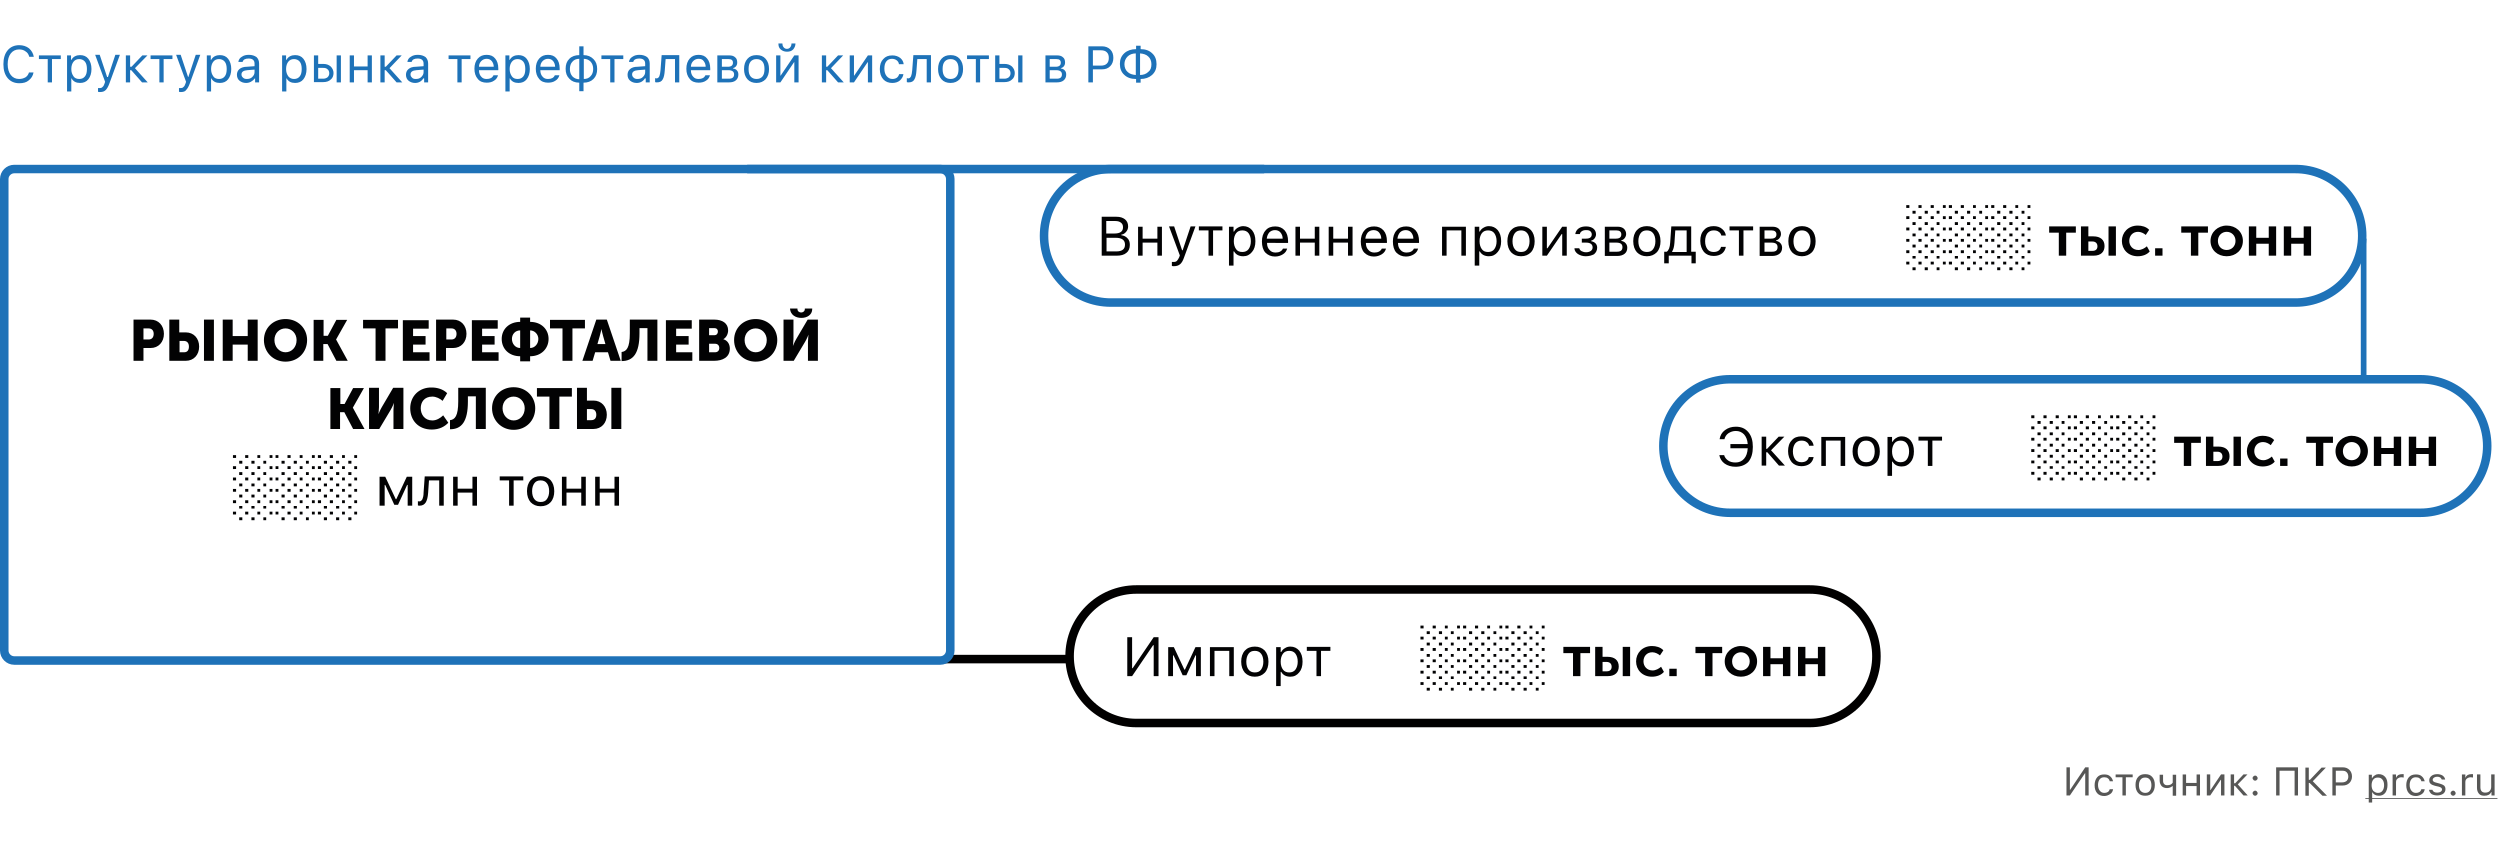 <svg xmlns="http://www.w3.org/2000/svg" id="Слой_1" x="0" y="0" version="1.1" viewBox="0 0 880 299" xml:space="preserve"><style>.st2{fill:#020203}.st4{fill:#1e72b8}.st5{fill:#575756}.st6{fill:#fff;stroke:#1e72b8;stroke-width:3;stroke-linejoin:round}</style><path fill="#fff" d="M0 0h880v299H0z"/><path fill="#fff" stroke="#010000" stroke-linejoin="round" stroke-width="3" d="M376.5 231c0-13 10.5-23.5 23.5-23.5h237c13 0 23.5 10.5 23.5 23.5S650 254.5 637 254.5H400c-13 0-23.5-10.5-23.5-23.5z"/><path d="M406.1 227.1h-.2l-7.4 10.9h-1.7v-13.7h1.7v10.9h.2l7.4-10.9h1.7V238h-1.7v-10.9zM411.2 238v-10.2h2l3.7 7.9h.2l3.7-7.9h1.9V238H421v-7.3h-.2l-3.2 7h-1.3l-3.2-7h-.2v7.3h-1.7zM432.6 229.1h-5.1v8.9h-1.6v-10.2h8.4V238h-1.6v-8.9zM441.7 236.7c1 0 1.7-.3 2.2-1 .5-.7.8-1.6.8-2.8 0-1.2-.3-2.2-.8-2.8-.5-.7-1.3-1-2.2-1-1 0-1.7.3-2.2 1-.5.7-.8 1.6-.8 2.8 0 1.2.3 2.2.8 2.8.5.7 1.3 1 2.2 1zm0 1.5c-1.5 0-2.6-.5-3.5-1.4-.8-1-1.3-2.2-1.3-3.9 0-1.6.4-2.9 1.3-3.9.8-.9 2-1.4 3.5-1.4s2.6.5 3.5 1.4c.8.9 1.3 2.2 1.3 3.9 0 1.6-.4 2.9-1.3 3.9-.9.9-2 1.4-3.5 1.4zM454.2 227.6c1.3 0 2.3.5 3.1 1.4.8 1 1.2 2.2 1.2 3.9 0 1.6-.4 2.9-1.2 3.8-.8 1-1.8 1.5-3.1 1.5-1.5 0-2.6-.6-3.2-1.7h-.2v5h-1.6v-13.7h1.6v1.7h.2c.3-.6.8-1.1 1.4-1.4.4-.3 1.1-.5 1.8-.5zm-.4 9.1c.9 0 1.7-.3 2.2-1 .5-.7.8-1.6.8-2.8 0-1.2-.3-2.1-.8-2.8-.5-.7-1.3-1-2.2-1-.9 0-1.7.3-2.2 1-.5.7-.8 1.6-.8 2.8 0 1.2.3 2.1.8 2.8.5.7 1.3 1 2.2 1zM468.3 229.1H465v8.9h-1.6v-8.9H460v-1.4h8.3v1.4zM500 224.1h1.1v1H500v-1zm4.3 0h1.1v1h-1.1v-1zm4.3 0h1v1h-1v-1zm-6.4 2.1h1.1v1h-1.1v-1zm4.3 0h1.1v1h-1.1v-1zm4.2 0h1v1h-1v-1zm-2.1 1.9h1v1h-1v-1zm-4.3 0h1.1v1h-1.1v-1zm-4.3 0h1.1v1H500v-1zm10.7 2.1h1v1h-1v-1zm-4.2 0h1.1v1h-1.1v-1zm-4.3 0h1.1v1h-1.1v-1zm-2.2 1.9h1.1v1H500v-1zm4.3 0h1.1v1h-1.1v-1zm4.3 0h1v1h-1v-1zm2.1 2h1v1h-1v-1zm-4.2 0h1.1v1h-1.1v-1zm-4.3 0h1.1v1h-1.1v-1zm-2.2 2h1.1v1H500v-1zm4.3 0h1.1v1h-1.1v-1zm4.3 0h1v1h-1v-1zm-6.4 2h1.1v.9h-1.1v-.9zm4.3 0h1.1v.9h-1.1v-.9zm4.2 0h1v.9h-1v-.9zm-2.1 2h1v1h-1v-1zm-4.3 0h1.1v1h-1.1v-1zm-4.3 0h1.1v1H500v-1zm2.2 2h1.1v1h-1.1v-1zm4.3 0h1.1v1h-1.1v-1zm4.2 0h1v1h-1v-1zm-8.5-19.9h1.1v1h-1.1v-1zm4.3 0h1.1v1h-1.1v-1zm4.2 0h1v1h-1v-1zm-10.7-2h1.1v1H500v-1zm4.3 0h1.1v1h-1.1v-1zm4.3 0h1v1h-1v-1zm4.3 3.9h1v1h-1v-1zm0 4h1v1h-1v-1zm0 4h1v1h-1v-1zm0 4h1v1h-1v-1zm0 4h1v1h-1v-1zm0-19.9h1v1h-1v-1zM515 224.1h1.1v1H515v-1zm4.2 0h1.1v1h-1.1v-1zm4.3 0h1v1h-1v-1zm-6.4 2.1h1.1v1h-1.1v-1zm4.3 0h1.1v1h-1.1v-1zm4.3 0h1v1h-1v-1zm-2.2 1.9h1v1h-1v-1zm-4.3 0h1.1v1h-1.1v-1zm-4.2 0h1.1v1H515v-1zm10.7 2.1h1v1h-1v-1zm-4.3 0h1.1v1h-1.1v-1zm-4.3 0h1.1v1h-1.1v-1zm-2.1 1.9h1.1v1H515v-1zm4.2 0h1.1v1h-1.1v-1zm4.3 0h1v1h-1v-1zm2.2 2h1v1h-1v-1zm-4.3 0h1.1v1h-1.1v-1zm-4.3 0h1.1v1h-1.1v-1zm-2.1 2h1.1v1H515v-1zm4.2 0h1.1v1h-1.1v-1zm4.3 0h1v1h-1v-1zm-6.4 2h1.1v.9h-1.1v-.9zm4.3 0h1.1v.9h-1.1v-.9zm4.3 0h1v.9h-1v-.9zm-2.2 2h1v1h-1v-1zm-4.3 0h1.1v1h-1.1v-1zm-4.2 0h1.1v1H515v-1zm2.1 2h1.1v1h-1.1v-1zm4.3 0h1.1v1h-1.1v-1zm4.3 0h1v1h-1v-1zm-8.6-19.9h1.1v1h-1.1v-1zm4.3 0h1.1v1h-1.1v-1zm4.3 0h1v1h-1v-1zm-10.7-2h1.1v1H515v-1zm4.2 0h1.1v1h-1.1v-1zm4.3 0h1v1h-1v-1zm4.3 3.9h1v1h-1v-1zm0 4h1v1h-1v-1zm0 4h1v1h-1v-1zm0 4h1v1h-1v-1zm0 4h1v1h-1v-1zm0-19.9h1v1h-1v-1zM529.9 224.1h1.1v1h-1.1v-1zm4.2 0h1.1v1h-1.1v-1zm4.3 0h1v1h-1v-1zm-6.4 2.1h1.1v1H532v-1zm4.3 0h1.1v1h-1.1v-1zm4.3 0h1v1h-1v-1zm-2.2 1.9h1v1h-1v-1zm-4.3 0h1.1v1h-1.1v-1zm-4.2 0h1.1v1h-1.1v-1zm10.7 2.1h1v1h-1v-1zm-4.3 0h1.1v1h-1.1v-1zm-4.3 0h1.1v1H532v-1zm-2.1 1.9h1.1v1h-1.1v-1zm4.2 0h1.1v1h-1.1v-1zm4.3 0h1v1h-1v-1zm2.2 2h1v1h-1v-1zm-4.3 0h1.1v1h-1.1v-1zm-4.3 0h1.1v1H532v-1zm-2.1 2h1.1v1h-1.1v-1zm4.2 0h1.1v1h-1.1v-1zm4.3 0h1v1h-1v-1zm-6.4 2h1.1v.9H532v-.9zm4.3 0h1.1v.9h-1.1v-.9zm4.3 0h1v.9h-1v-.9zm-2.2 2h1v1h-1v-1zm-4.3 0h1.1v1h-1.1v-1zm-4.2 0h1.1v1h-1.1v-1zm2.1 2h1.1v1H532v-1zm4.3 0h1.1v1h-1.1v-1zm4.3 0h1v1h-1v-1zm-8.6-19.9h1.1v1H532v-1zm4.3 0h1.1v1h-1.1v-1zm4.3 0h1v1h-1v-1zm-10.7-2h1.1v1h-1.1v-1zm4.2 0h1.1v1h-1.1v-1zm4.3 0h1v1h-1v-1zm4.3 3.9h1v1h-1v-1zm0 4h1v1h-1v-1zm0 4h1v1h-1v-1zm0 4h1v1h-1v-1zm0 4h1v1h-1v-1zm0-19.9h1v1h-1v-1zM553.8 238h2.5v-8.1h3.4v-2.2h-9.4v2.2h3.4v8.1zM571.2 238h2.6v-10.3h-2.6V238zm-9.7 0h4.4c2.7 0 3.9-1.4 3.9-3.4 0-2.2-1.5-3.4-3.9-3.4h-1.8v-3.5h-2.6V238zm2.6-1.8V233h1.4c1.2 0 1.8.7 1.8 1.7 0 .9-.5 1.6-1.7 1.6h-1.5zM575.9 232.8c0 3 2.2 5.4 5.6 5.4 1.7 0 3.3-.6 4.2-1.7l-1-1.8c-.8.7-1.9 1.3-3 1.3-2 0-3.2-1.5-3.2-3.2 0-1.8 1.2-3.2 3.1-3.2 1 0 2 .5 2.7 1.1l1.2-1.8c-1-1.1-2.6-1.5-4-1.5-3.4 0-5.6 2.5-5.6 5.4zM587.6 238h2.6v-2.6h-2.6v2.6zM600.3 238h2.5v-8.1h3.4v-2.2h-9.4v2.2h3.4v8.1zM607.1 232.8c0 3.2 2.5 5.4 5.7 5.4s5.7-2.2 5.7-5.4-2.5-5.4-5.7-5.4c-3.1 0-5.7 2.3-5.7 5.4zm2.6 0c0-1.9 1.4-3.2 3.1-3.2s3.1 1.3 3.1 3.2c0 1.9-1.4 3.2-3.1 3.2s-3.1-1.2-3.1-3.2zM620.6 238h2.6v-4.2h4.4v4.2h2.6v-10.3h-2.6v4h-4.4v-4h-2.6V238zM632.9 238h2.6v-4.2h4.4v4.2h2.6v-10.3h-2.6v4h-4.4v-4h-2.6V238z" class="st2"/><path fill="none" stroke="#010000" stroke-width="3" d="M332 232h43.5"/><path d="M6.8 29.3c-1.7 0-3.1-.6-4.1-1.8-1-1.2-1.5-2.8-1.5-4.9s.5-3.7 1.5-4.9c1-1.2 2.4-1.8 4.1-1.8 1.3 0 2.5.4 3.4 1.1.9.8 1.5 1.8 1.7 3h-1.6c-.2-.8-.6-1.5-1.3-1.9-.6-.5-1.4-.7-2.3-.7-1.2 0-2.2.5-2.9 1.4-.7.9-1.1 2.2-1.1 3.8 0 1.6.4 2.9 1.1 3.8.7.9 1.7 1.4 2.9 1.4.9 0 1.6-.2 2.3-.6.6-.4 1-1 1.2-1.7h1.6c-.2 1.2-.8 2.1-1.7 2.8-.8.7-1.9 1-3.3 1zM21.4 20.8h-3.1V29h-1.5v-8.2h-3.1v-1.3h7.7v1.3zM28.2 19.4c1.2 0 2.2.4 2.9 1.3.7.9 1.1 2.1 1.1 3.6s-.4 2.7-1.1 3.6c-.7.9-1.7 1.3-2.9 1.3-1.4 0-2.4-.5-3-1.6h-.1v4.6h-1.5V19.5H25v1.6h.1c.3-.5.7-1 1.3-1.3.6-.3 1.2-.4 1.8-.4zm-.3 8.4c.9 0 1.5-.3 2-.9.5-.6.7-1.5.7-2.6s-.2-2-.7-2.6c-.5-.6-1.2-.9-2-.9-.9 0-1.5.3-2 .9-.5.6-.8 1.5-.8 2.6s.3 1.9.8 2.6c.4.6 1.1.9 2 .9zM35.2 32.4c-.2 0-.5 0-.7-.1V31h.6c.4 0 .8-.1 1-.4.3-.2.5-.6.7-1.2l.2-.6-3.5-9.5h1.6l2.6 7.8h.3l2.6-7.8h1.6l-3.7 10.1c-.4 1.1-.8 1.8-1.3 2.3-.5.5-1.1.7-2 .7zM46.3 23.5l3.8-4h1.8L47.5 24l4.5 5h-2l-3.8-4.3h-.4V29h-1.5v-9.5h1.5v4h.5zM60.7 20.8h-3.1V29h-1.5v-8.2H53v-1.3h7.7v1.3zM63.7 32.4c-.2 0-.5 0-.7-.1V31h.6c.4 0 .8-.1 1-.4.3-.2.5-.6.7-1.2l.2-.6-3.5-9.5h1.6l2.6 7.8h.1l2.6-7.8h1.6l-3.7 10.1c-.4 1.1-.8 1.8-1.3 2.3-.3.5-1 .7-1.8.7zM77.4 19.4c1.2 0 2.2.4 2.9 1.3.7.9 1.1 2.1 1.1 3.6s-.4 2.7-1.1 3.6c-.7.9-1.7 1.3-2.9 1.3-1.4 0-2.4-.5-3-1.6h-.1v4.6h-1.5V19.5h1.4v1.6h.1c.3-.5.7-1 1.3-1.3.6-.3 1.2-.4 1.8-.4zm-.3 8.4c.9 0 1.5-.3 2-.9.5-.6.7-1.5.7-2.6s-.2-2-.7-2.6c-.5-.6-1.2-.9-2-.9-.9 0-1.5.3-2 .9-.5.6-.8 1.5-.8 2.6s.3 1.9.8 2.6c.4.6 1.1.9 2 .9zM86.9 27.8c.8 0 1.4-.2 1.9-.7.5-.5.8-1 .8-1.7v-.9l-2.5.2c-1.4.1-2.1.6-2.1 1.5 0 .5.2.8.5 1.1.4.4.8.5 1.4.5zm-.3 1.4c-.9 0-1.7-.3-2.3-.8-.6-.5-.9-1.2-.9-2.1 0-.8.3-1.5.9-2 .6-.5 1.5-.8 2.6-.8l2.7-.2v-.9c0-1.2-.7-1.8-2.1-1.8-1.2 0-1.9.4-2.1 1.2h-1.5c.1-.8.5-1.4 1.2-1.8.7-.5 1.5-.7 2.5-.7 1.1 0 2 .3 2.7.8.6.6.9 1.3.9 2.3V29h-1.4v-1.4h-.1c-.8 1-1.8 1.6-3.1 1.6zM103.9 19.4c1.2 0 2.2.4 2.9 1.3.7.9 1.1 2.1 1.1 3.6s-.4 2.7-1.1 3.6c-.7.9-1.7 1.3-2.9 1.3-1.4 0-2.4-.5-3-1.6h-.1v4.6h-1.5V19.5h1.4v1.6h.1c.3-.5.7-1 1.3-1.3.6-.3 1.2-.4 1.8-.4zm-.4 8.4c.9 0 1.5-.3 2-.9.5-.6.7-1.5.7-2.6s-.2-2-.7-2.6c-.5-.6-1.2-.9-2-.9-.9 0-1.5.3-2 .9-.5.6-.8 1.5-.8 2.6s.3 1.9.8 2.6c.5.6 1.2.9 2 .9zM118.5 19.5h1.5V29h-1.5v-9.5zm-6.5 4.3v3.9h1.8c.6 0 1.1-.2 1.5-.5.4-.4.6-.8.6-1.4 0-.6-.2-1.1-.6-1.4-.4-.4-.9-.5-1.5-.5H112zm-1.5-4.3h1.5v3h1.8c1.1 0 1.9.3 2.6.9.6.6 1 1.4 1 2.3s-.3 1.8-1 2.3c-.6.6-1.5.9-2.6.9h-3.3v-9.4zM123.1 19.5h1.5v3.9h4.8v-3.9h1.5V29h-1.5v-4.3h-4.8V29h-1.5v-9.5zM135.8 23.5l3.8-4h1.8l-4.3 4.5 4.5 5h-2l-3.8-4.3h-.4V29h-1.5v-9.5h1.5v4h.4zM146.4 27.8c.8 0 1.4-.2 1.9-.7.5-.5.8-1 .8-1.7v-.9l-2.5.2c-1.4.1-2.1.6-2.1 1.5 0 .5.2.8.5 1.1.3.4.8.5 1.4.5zm-.3 1.4c-.9 0-1.7-.3-2.3-.8-.6-.5-.9-1.2-.9-2.1 0-.8.3-1.5.9-2 .6-.5 1.4-.8 2.6-.8l2.7-.2v-.9c0-1.2-.7-1.8-2.1-1.8-1.2 0-1.9.4-2.1 1.2h-1.5c.1-.8.5-1.4 1.2-1.8.7-.5 1.5-.7 2.5-.7 1.1 0 2 .3 2.7.8.6.6.9 1.3.9 2.3V29h-1.4v-1.4h-.3c-.6 1-1.6 1.6-2.9 1.6zM165.6 20.8h-3.1V29H161v-8.2h-3.1v-1.3h7.7v1.3zM171.3 20.7c-.8 0-1.4.3-1.9.8s-.8 1.2-.8 2h5.2c0-.8-.3-1.5-.7-2-.5-.6-1.1-.8-1.8-.8zm4 5.8c-.2.8-.7 1.5-1.4 1.9-.7.5-1.6.7-2.6.7-1.3 0-2.4-.4-3.1-1.3-.8-.9-1.2-2.1-1.2-3.6s.4-2.7 1.2-3.6c.8-.9 1.8-1.3 3.1-1.3s2.3.4 3 1.3c.7.8 1.1 2 1.1 3.5v.6h-6.8v.1c0 .9.3 1.7.8 2.2.5.6 1.1.8 1.9.8 1.2 0 2-.4 2.4-1.3h1.6zM182.5 19.4c1.2 0 2.2.4 2.9 1.3.7.9 1.1 2.1 1.1 3.6s-.4 2.7-1.1 3.6c-.7.9-1.7 1.3-2.9 1.3-1.4 0-2.4-.5-3-1.6h-.1v4.6h-1.5V19.5h1.4v1.6h.1c.3-.5.7-1 1.3-1.3.6-.3 1.2-.4 1.8-.4zm-.3 8.4c.9 0 1.5-.3 2-.9.5-.6.7-1.5.7-2.6s-.2-2-.7-2.6c-.5-.6-1.2-.9-2-.9-.9 0-1.5.3-2 .9-.5.6-.8 1.5-.8 2.6s.3 1.9.8 2.6c.4.6 1.1.9 2 .9zM192.9 20.7c-.8 0-1.4.3-1.9.8s-.8 1.2-.8 2h5.2c0-.8-.3-1.5-.7-2-.5-.6-1.1-.8-1.8-.8zm4 5.8c-.2.8-.7 1.5-1.4 1.9-.7.5-1.6.7-2.6.7-1.3 0-2.4-.4-3.1-1.3-.8-.9-1.2-2.1-1.2-3.6s.4-2.7 1.2-3.6c.8-.9 1.8-1.3 3.1-1.3s2.3.4 3 1.3c.7.8 1.1 2 1.1 3.5v.6h-6.8v.1c0 .9.3 1.7.8 2.2.5.6 1.1.8 1.9.8 1.2 0 2-.4 2.4-1.3h1.6zM203.9 20.7c-1 0-1.8.3-2.4 1-.6.6-.9 1.5-.9 2.6s.3 1.9.9 2.6c.6.6 1.4 1 2.4 1v-7.2zm4.9 3.6c0-1.1-.3-1.9-.9-2.6-.6-.6-1.4-1-2.4-1v7.1c1 0 1.8-.3 2.4-1 .6-.6.9-1.5.9-2.5zm-4.9 4.8c-1.5 0-2.7-.5-3.5-1.4-.9-.9-1.3-2-1.3-3.5s.4-2.6 1.3-3.5c.9-.9 2.1-1.3 3.5-1.3v-3.1h1.5v3.1c1.5 0 2.6.5 3.5 1.4.9.9 1.3 2 1.3 3.5s-.4 2.6-1.3 3.5c-.9.9-2.1 1.3-3.5 1.3v3h-1.5v-3zM219.4 20.8h-3.1V29h-1.5v-8.2h-3.1v-1.3h7.7v1.3zM224.4 27.8c.8 0 1.4-.2 1.9-.7.5-.5.8-1 .8-1.7v-.9l-2.5.2c-1.4.1-2.1.6-2.1 1.5 0 .5.2.8.5 1.1.4.4.8.5 1.4.5zm-.3 1.4c-.9 0-1.7-.3-2.3-.8-.6-.5-.9-1.2-.9-2.1 0-.8.3-1.5.9-2 .6-.5 1.4-.8 2.6-.8l2.7-.2v-.9c0-1.2-.7-1.8-2.1-1.8-1.2 0-1.9.4-2.1 1.2h-1.5c.1-.8.5-1.4 1.2-1.8.7-.5 1.5-.7 2.5-.7 1.1 0 2 .3 2.7.8.6.6.9 1.3.9 2.3V29h-1.4v-1.4h-.3c-.6 1-1.6 1.6-2.9 1.6zM234 24.8c-.1 1.4-.3 2.4-.7 3.1-.4.8-1.1 1.1-2.1 1.1-.2 0-.4 0-.6-.1v-1.4c.1 0 .3.1.5.1.4 0 .8-.3 1-.8.2-.5.3-1.1.4-2.1l.4-5.3h6.2V29h-1.5v-8.2h-3.3l-.3 4zM245.9 20.7c-.8 0-1.4.3-1.9.8s-.8 1.2-.8 2h5.2c0-.8-.3-1.5-.7-2-.4-.6-1-.8-1.8-.8zm4 5.8c-.2.8-.7 1.5-1.4 1.9-.7.5-1.6.7-2.6.7-1.3 0-2.4-.4-3.1-1.3-.8-.9-1.2-2.1-1.2-3.6s.4-2.7 1.2-3.6c.8-.9 1.8-1.3 3.1-1.3s2.3.4 3 1.3c.7.8 1.1 2 1.1 3.5v.6h-6.8v.1c0 .9.3 1.7.8 2.2.5.6 1.1.8 1.9.8 1.2 0 2-.4 2.4-1.3h1.6zM254.1 20.8v2.7h2.1c1.2 0 1.8-.5 1.8-1.4 0-.9-.5-1.3-1.5-1.3h-2.4zm0 3.9v3h2.5c1.2 0 1.8-.5 1.8-1.5s-.7-1.5-2.1-1.5h-2.2zm-1.5-5.2h4.1c.9 0 1.6.2 2.1.7.5.4.7 1 .7 1.8 0 .5-.1.9-.4 1.3-.3.4-.7.6-1.1.7v.1c.6.1 1.1.3 1.4.7.4.4.5.9.5 1.5 0 .8-.3 1.5-.9 2-.6.5-1.4.7-2.4.7h-4.1v-9.5zM266.3 27.8c.9 0 1.6-.3 2.1-.9.5-.6.7-1.5.7-2.6s-.2-2-.7-2.6c-.5-.6-1.2-.9-2.1-.9-.9 0-1.6.3-2.1.9-.5.6-.7 1.5-.7 2.6s.2 2 .7 2.6c.5.6 1.2.9 2.1.9zm0 1.4c-1.3 0-2.4-.4-3.2-1.3-.8-.9-1.2-2.1-1.2-3.6s.4-2.7 1.2-3.6c.8-.9 1.8-1.3 3.2-1.3 1.4 0 2.4.4 3.2 1.3.8.9 1.2 2.1 1.2 3.6s-.4 2.7-1.2 3.6c-.8.8-1.8 1.3-3.2 1.3zM273.2 29v-9.5h1.5v7.1h.1l4.8-7.1h1.5V29h-1.5v-7.1h-.1l-4.8 7.1h-1.5zm2.2-13.7c0 .5.1.9.4 1.3.3.4.7.6 1.2.6s.9-.2 1.2-.6c.3-.4.4-.8.4-1.3h1.4c0 .8-.3 1.5-.8 2.1-.6.6-1.3.8-2.2.8-.9 0-1.6-.3-2.2-.8-.6-.5-.8-1.2-.8-2.1h1.4zM291.2 23.5l3.8-4h1.8l-4.3 4.5 4.5 5h-2l-3.8-4.3h-.4V29h-1.5v-9.5h1.5v4h.4zM299.1 29v-9.5h1.5v7.1h.1l4.8-7.1h1.5V29h-1.5v-7.1h-.1l-4.8 7.1h-1.5zM316.4 22.4c-.1-.5-.4-.9-.8-1.2-.4-.3-1-.5-1.6-.5-.9 0-1.5.3-2 .9-.5.6-.7 1.5-.7 2.6s.3 2 .8 2.6c.5.6 1.2 1 2 1 1.3 0 2.1-.6 2.4-1.7h1.5c-.1.9-.6 1.6-1.2 2.2-.7.6-1.6.9-2.7.9-1.3 0-2.4-.4-3.2-1.3-.8-.9-1.2-2.1-1.2-3.6s.4-2.7 1.2-3.5c.8-.9 1.8-1.3 3.2-1.3 1.1 0 2 .3 2.8.9.7.6 1.1 1.3 1.2 2.2h-1.7zM322.6 24.8c-.1 1.4-.3 2.4-.7 3.1-.4.8-1.1 1.1-2.1 1.1-.2 0-.4 0-.6-.1v-1.4c.1 0 .3.1.5.1.4 0 .8-.3 1-.8.2-.5.3-1.1.4-2.1l.4-5.3h6.2V29h-1.5v-8.2h-3.3l-.3 4zM334.6 27.8c.9 0 1.6-.3 2.1-.9.5-.6.7-1.5.7-2.6s-.2-2-.7-2.6c-.5-.6-1.2-.9-2.1-.9-.9 0-1.6.3-2.1.9-.5.6-.7 1.5-.7 2.6s.2 2 .7 2.6c.5.6 1.2.9 2.1.9zm0 1.4c-1.3 0-2.4-.4-3.2-1.3-.8-.9-1.2-2.1-1.2-3.6s.4-2.7 1.2-3.6c.8-.9 1.8-1.3 3.2-1.3 1.4 0 2.4.4 3.2 1.3.8.9 1.2 2.1 1.2 3.6s-.4 2.7-1.2 3.6c-.8.8-1.8 1.3-3.2 1.3zM348 20.8h-3V29h-1.5v-8.2h-3.1v-1.3h7.7v1.3zM358.4 19.5h1.5V29h-1.5v-9.5zm-6.6 4.3v3.9h1.8c.6 0 1.1-.2 1.5-.5.4-.4.6-.8.6-1.4 0-.6-.2-1.1-.6-1.4-.4-.4-.9-.5-1.5-.5h-1.8zm-1.5-4.3h1.5v3h1.8c1.1 0 1.9.3 2.6.9.6.6 1 1.4 1 2.3s-.3 1.8-1 2.3c-.6.6-1.5.9-2.6.9h-3.3v-9.4zM369.5 20.8v2.7h2.1c1.2 0 1.8-.5 1.8-1.4 0-.9-.5-1.3-1.5-1.3h-2.4zm0 3.9v3h2.5c1.2 0 1.8-.5 1.8-1.5s-.7-1.5-2.1-1.5h-2.2zm-1.5-5.2h4.1c.9 0 1.6.2 2.1.7.5.4.7 1 .7 1.8 0 .5-.1.9-.4 1.3-.3.4-.7.6-1.1.7v.1c.6.1 1.1.3 1.4.7.4.4.5.9.5 1.5 0 .8-.3 1.5-.9 2-.6.5-1.4.7-2.4.7h-4v-9.5zM387.9 16.3c1.2 0 2.2.4 2.9 1.1.8.8 1.1 1.8 1.1 3s-.4 2.2-1.1 2.9c-.8.8-1.7 1.1-2.9 1.1h-3.2V29h-1.6V16.3h4.8zm-3.2 6.8h2.8c.9 0 1.6-.2 2.1-.7.5-.5.7-1.1.7-2 0-.9-.2-1.5-.7-2-.5-.5-1.2-.7-2.1-.7h-2.8v5.4zM399.8 18.8c-1.2 0-2.2.4-2.9 1.1-.7.7-1.1 1.6-1.1 2.7s.4 2.1 1.1 2.7c.7.7 1.7 1 2.9 1.1v-7.6zm5.5 3.8c0-1.1-.4-2.1-1.1-2.7-.7-.7-1.7-1-2.9-1.1v7.6c1.2 0 2.2-.4 2.9-1.1.8-.6 1.1-1.5 1.1-2.7zm-5.5 5.2c-1.7 0-3.1-.5-4.1-1.5-1-.9-1.5-2.2-1.5-3.8 0-1.6.5-2.8 1.6-3.8 1-.9 2.4-1.4 4.1-1.4v-1.2h1.6v1.2c1.7 0 3.1.5 4.1 1.5 1 .9 1.5 2.2 1.5 3.8 0 1.6-.5 2.8-1.6 3.8-1 .9-2.4 1.4-4 1.4v1.3h-1.6v-1.3z" class="st4"/><path d="M734 272.2h-.1l-5.3 7.8h-1.2v-9.9h1.2v7.9h.1l5.3-7.9h1.2v9.9H734v-7.8zM742.6 274.9c-.1-.4-.3-.7-.6-.9-.3-.3-.8-.4-1.3-.4-.7 0-1.2.2-1.6.7-.4.5-.6 1.2-.6 2s.2 1.5.6 2c.4.5.9.8 1.6.8 1 0 1.7-.4 1.9-1.3h1.2c-.1.7-.4 1.3-1 1.7-.6.4-1.3.7-2.1.7-1 0-1.9-.3-2.5-1-.6-.7-.9-1.6-.9-2.8 0-1.1.3-2.1.9-2.8.6-.7 1.4-1 2.5-1 .9 0 1.6.2 2.1.7.5.4.8 1 1 1.7h-1.2zM750.7 273.6h-2.4v6.4h-1.2v-6.4h-2.4v-1h6v1zM755.1 279.1c.7 0 1.2-.2 1.6-.7.4-.5.6-1.2.6-2s-.2-1.6-.6-2c-.4-.5-.9-.7-1.6-.7-.7 0-1.2.2-1.6.7-.4.5-.6 1.2-.6 2s.2 1.6.6 2c.4.4.9.7 1.6.7zm0 1c-1 0-1.9-.3-2.5-1-.6-.7-.9-1.6-.9-2.8 0-1.2.3-2.1.9-2.8.6-.7 1.4-1 2.5-1s1.9.3 2.5 1c.6.7.9 1.6.9 2.8 0 1.2-.3 2.1-.9 2.8-.6.7-1.4 1-2.5 1zM764.8 280v-3.3h-.1c-.6.5-1.2.7-1.9.7-.8 0-1.4-.2-1.9-.7-.4-.5-.7-1.1-.7-1.9v-2.1h1.2v2.1c0 .5.1.9.4 1.2.3.3.6.4 1.1.4.9 0 1.5-.3 1.9-.9v-2.8h1.2v7.4h-1.2zM768.3 272.6h1.2v3h3.7v-3h1.2v7.4h-1.2v-3.3h-3.7v3.3h-1.2v-7.4zM776.8 280v-7.4h1.2v5.5h.1l3.7-5.5h1.2v7.4h-1.2v-5.5h-.1L778 280h-1.2zM786.8 275.7l2.9-3.1h1.4l-3.4 3.5 3.5 3.9h-1.5l-3-3.4h-.3v3.4h-1.2v-7.4h1.2v3.1h.4zM793.8 280.1c-.2 0-.5-.1-.6-.3-.2-.2-.3-.4-.3-.6 0-.2.1-.5.3-.6.2-.2.4-.3.6-.3.2 0 .5.1.6.3.2.2.3.4.3.6 0 .2-.1.5-.3.6-.1.2-.3.3-.6.3zm0-5.3c-.2 0-.5-.1-.6-.3-.2-.2-.3-.4-.3-.6 0-.2.1-.5.3-.6.2-.2.4-.3.6-.3.2 0 .5.1.6.3.2.2.3.4.3.6 0 .2-.1.5-.3.6-.1.2-.3.3-.6.3zM807.7 280v-8.7h-5.3v8.7h-1.2v-9.9h7.7v9.9h-1.2zM813.1 274.5l4.1-4.3h1.5l-4.6 4.8 5 5.1h-1.6l-4.5-4.5h-.3v4.5h-1.2v-9.9h1.2v4.3h.4zM824.7 270.1c.9 0 1.7.3 2.3.9.6.6.9 1.4.9 2.3 0 .9-.3 1.7-.9 2.3-.6.6-1.4.9-2.3.9h-2.5v3.5H821v-9.9h3.7zm-2.5 5.3h2.2c.7 0 1.2-.2 1.6-.5.4-.4.6-.9.6-1.5 0-.7-.2-1.2-.6-1.6-.4-.4-.9-.5-1.6-.5h-2.2v4.1zM837.3 272.5c.9 0 1.7.3 2.3 1 .6.7.8 1.6.8 2.8 0 1.2-.3 2.1-.8 2.8-.6.7-1.3 1-2.2 1-1.1 0-1.9-.4-2.3-1.2h-.1v3.6h-1.2v-9.8h1.1v1.2h.1c.2-.4.6-.8 1-1 .4-.3.8-.4 1.3-.4zm-.3 6.6c.7 0 1.2-.2 1.6-.7.4-.5.6-1.2.6-2 0-.9-.2-1.5-.6-2-.4-.5-.9-.7-1.6-.7-.7 0-1.2.2-1.6.7-.4.5-.6 1.2-.6 2s.2 1.5.6 2c.5.4 1 .7 1.6.7zM842.3 272.6h1.1v1.1h.1c.1-.4.4-.7.7-.9.4-.2.8-.3 1.3-.3h.6v1.2c-.2 0-.4-.1-.8-.1-.6 0-1 .2-1.4.5-.4.3-.5.8-.5 1.3v4.6h-1.2v-7.4zM852.3 274.9c-.1-.4-.3-.7-.6-.9-.3-.3-.8-.4-1.3-.4-.7 0-1.2.2-1.6.7-.4.5-.6 1.2-.6 2s.2 1.5.6 2c.4.5.9.8 1.6.8 1 0 1.7-.4 1.9-1.3h1.2c-.1.7-.4 1.3-1 1.7-.6.4-1.3.7-2.1.7-1 0-1.9-.3-2.5-1-.6-.7-.9-1.6-.9-2.8 0-1.1.3-2.1.9-2.8.6-.7 1.4-1 2.5-1 .9 0 1.6.2 2.1.7.5.4.8 1 1 1.7h-1.2zM855.1 274.6c0-.6.3-1.1.8-1.5s1.2-.6 2-.6 1.4.2 1.9.5c.5.4.8.8.9 1.4h-1.2c-.1-.3-.3-.5-.5-.7-.3-.2-.6-.3-1.1-.3-.4 0-.8.1-1.1.3-.3.2-.5.5-.5.8 0 .5.4.8 1.3 1l1.1.3c.7.2 1.2.4 1.6.7.3.3.5.7.5 1.3 0 .7-.3 1.2-.8 1.6-.6.4-1.3.6-2.1.6s-1.5-.2-2-.5c-.5-.4-.8-.9-.9-1.5h1.2c.2.7.8 1 1.7 1 .5 0 .9-.1 1.2-.3.3-.2.5-.5.5-.8 0-.5-.4-.8-1.2-1l-1.3-.3c-.7-.2-1.2-.4-1.5-.7-.4-.3-.5-.7-.5-1.3zM863.5 280.1c-.2 0-.5-.1-.6-.3-.2-.2-.3-.4-.3-.6 0-.2.1-.5.3-.6.2-.2.4-.3.6-.3.2 0 .5.1.6.3.2.2.3.4.3.6 0 .2-.1.5-.3.6-.1.2-.3.3-.6.3zM866.7 272.6h1.1v1.1h.1c.1-.4.4-.7.7-.9.4-.2.8-.3 1.3-.3h.6v1.2c-.2 0-.4-.1-.8-.1-.6 0-1 .2-1.4.5-.4.3-.5.8-.5 1.3v4.6h-1.2v-7.4zM878.1 280H877v-1.2h-.1c-.4.9-1.2 1.3-2.4 1.3-.8 0-1.5-.2-1.9-.7-.4-.5-.7-1.1-.7-2v-4.8h1.2v4.5c0 1.3.6 1.9 1.7 1.9.7 0 1.2-.2 1.5-.5.4-.4.6-.9.6-1.5v-4.4h1.2v7.4z" class="st5"/><path d="M832.6 280.9h46.5v.3h-46.5v-.3z" class="st5"/><path d="M1.5 63c0-1.9 1.6-3.5 3.5-3.5h326c1.9 0 3.5 1.6 3.5 3.5v166c0 1.9-1.6 3.5-3.5 3.5H5c-1.9 0-3.5-1.6-3.5-3.5V63zM367.5 83c0-13 10.5-23.5 23.5-23.5h417c13 0 23.5 10.5 23.5 23.5S821 106.5 808 106.5H391c-13 0-23.5-10.5-23.5-23.5zM585.5 157c0-13 10.5-23.5 23.5-23.5h243c13 0 23.5 10.5 23.5 23.5S865 180.5 852 180.5H609c-13 0-23.5-10.5-23.5-23.5z" class="st6"/><path d="M387.8 90V76.3h5.2c1.3 0 2.2.3 3 .9.7.6 1.1 1.4 1.1 2.5 0 .7-.2 1.3-.7 1.9-.5.6-1 .9-1.7 1v.2c.9.1 1.7.5 2.2 1.1.6.6.8 1.4.8 2.3 0 1.2-.4 2.2-1.2 2.8-.8.7-2 1-3.4 1h-5.3zm1.7-7.8h2.7c2.1 0 3.1-.7 3.1-2.2 0-.7-.2-1.2-.7-1.6-.5-.4-1.1-.6-2-.6h-3.2v4.4zm3.4 6.3c2.1 0 3.1-.8 3.1-2.4 0-1.6-1.1-2.4-3.3-2.4h-3.2v4.8h3.4zM400.6 79.8h1.6V84h5.2v-4.2h1.6V90h-1.6v-4.6h-5.2V90h-1.6V79.8zM413.2 93.7c-.3 0-.5 0-.7-.1v-1.4h.7c.5 0 .8-.1 1.1-.4.3-.3.5-.7.8-1.3l.2-.6-3.8-10.2h1.8l2.8 8.4h.2l2.8-8.4h1.7l-4 10.9c-.4 1.2-.9 2-1.4 2.4-.6.5-1.3.7-2.2.7zM430.3 81.1H427V90h-1.6v-8.9H422v-1.4h8.3v1.4zM437.6 79.6c1.3 0 2.3.5 3.1 1.4.8 1 1.2 2.2 1.2 3.9 0 1.6-.4 2.9-1.2 3.8-.8 1-1.8 1.5-3.1 1.5-1.5 0-2.6-.6-3.2-1.7h-.2v5h-1.6V79.8h1.6v1.7h.2c.3-.6.8-1.1 1.4-1.4.5-.3 1.2-.5 1.8-.5zm-.3 9.1c.9 0 1.7-.3 2.2-1 .5-.7.8-1.6.8-2.8 0-1.2-.3-2.1-.8-2.8-.5-.7-1.3-1-2.2-1-.9 0-1.7.3-2.2 1-.5.7-.8 1.6-.8 2.8 0 1.2.3 2.1.8 2.8.5.7 1.2 1 2.2 1zM448.8 81c-.8 0-1.5.3-2 .8-.5.6-.8 1.3-.9 2.2h5.6c0-.9-.3-1.6-.8-2.2-.4-.5-1.1-.8-1.9-.8zm4.3 6.4c-.2.9-.7 1.6-1.5 2.1s-1.7.8-2.8.8c-1.4 0-2.5-.5-3.4-1.4-.8-.9-1.2-2.2-1.2-3.9 0-1.6.4-2.9 1.3-3.9.8-1 2-1.4 3.4-1.4s2.5.5 3.3 1.4c.8.9 1.2 2.2 1.2 3.8v.6H446v.1c0 1 .3 1.8.9 2.4.5.6 1.2.9 2.1.9 1.3 0 2.2-.5 2.6-1.4h1.5zM456 79.8h1.6V84h5.2v-4.2h1.6V90h-1.6v-4.6h-5.2V90H456V79.8zM467.7 79.8h1.6V84h5.2v-4.2h1.6V90h-1.6v-4.6h-5.2V90h-1.6V79.8zM483.5 81c-.8 0-1.5.3-2 .8-.5.6-.8 1.3-.9 2.2h5.6c0-.9-.3-1.6-.8-2.2-.4-.5-1.1-.8-1.9-.8zm4.4 6.4c-.2.9-.7 1.6-1.5 2.1s-1.7.8-2.8.8c-1.4 0-2.5-.5-3.4-1.4-.8-.9-1.2-2.2-1.2-3.9 0-1.6.4-2.9 1.3-3.9.8-1 2-1.4 3.4-1.4s2.5.5 3.3 1.4c.8.9 1.2 2.2 1.2 3.8v.6h-7.4v.1c0 1 .3 1.8.9 2.4.5.6 1.2.9 2.1.9 1.3 0 2.2-.5 2.6-1.4h1.5zM494.8 81c-.8 0-1.5.3-2 .8-.5.6-.8 1.3-.9 2.2h5.6c0-.9-.3-1.6-.8-2.2-.4-.5-1.1-.8-1.9-.8zm4.4 6.4c-.2.9-.7 1.6-1.5 2.1s-1.7.8-2.8.8c-1.4 0-2.5-.5-3.4-1.4-.8-.9-1.2-2.2-1.2-3.9 0-1.6.4-2.9 1.3-3.9.8-1 2-1.4 3.4-1.4s2.5.5 3.3 1.4c.8.9 1.2 2.2 1.2 3.8v.6h-7.4v.1c0 1 .3 1.8.9 2.4.5.6 1.2.9 2.1.9 1.3 0 2.2-.5 2.6-1.4h1.5zM514.3 81.1h-5.1V90h-1.6V79.8h8.4V90h-1.6v-8.9zM524.1 79.6c1.3 0 2.3.5 3.1 1.4.8 1 1.2 2.2 1.2 3.9 0 1.6-.4 2.9-1.2 3.8-.8 1-1.8 1.5-3.1 1.5-1.5 0-2.6-.6-3.2-1.7h-.2v5h-1.6V79.8h1.6v1.7h.2c.3-.6.8-1.1 1.4-1.4.5-.3 1.1-.5 1.8-.5zm-.3 9.1c.9 0 1.7-.3 2.2-1 .5-.7.8-1.6.8-2.8 0-1.2-.3-2.1-.8-2.8-.5-.7-1.3-1-2.2-1-.9 0-1.7.3-2.2 1-.5.7-.8 1.6-.8 2.8 0 1.2.3 2.1.8 2.8.5.7 1.2 1 2.2 1zM535.4 88.7c1 0 1.7-.3 2.2-1 .5-.7.8-1.6.8-2.8s-.3-2.2-.8-2.8c-.5-.7-1.3-1-2.2-1s-1.7.3-2.2 1c-.5.7-.8 1.6-.8 2.8s.3 2.2.8 2.8c.5.7 1.2 1 2.2 1zm0 1.5c-1.5 0-2.6-.5-3.5-1.4-.8-.9-1.3-2.2-1.3-3.9 0-1.6.4-2.9 1.3-3.9.8-.9 2-1.4 3.5-1.4s2.6.5 3.5 1.4c.8.9 1.3 2.2 1.3 3.9 0 1.6-.4 2.9-1.3 3.9-.9.9-2 1.4-3.5 1.4zM542.9 90V79.8h1.6v7.6h.2l5.2-7.6h1.6V90h-1.6v-7.6h-.2l-5.2 7.6h-1.6zM558.2 90.2c-1.1 0-2-.3-2.8-.8-.7-.5-1.2-1.2-1.2-2h1.7c.1.4.4.8.8 1 .4.2.9.4 1.6.4.7 0 1.3-.2 1.7-.5.4-.3.6-.7.6-1.2 0-1.1-.8-1.7-2.3-1.7h-1.5V84h1.5c1.3 0 2-.5 2-1.5 0-.5-.2-.8-.5-1.1-.3-.3-.8-.4-1.5-.4-.6 0-1.1.1-1.5.4-.4.2-.6.6-.7 1h-1.6c.1-.8.5-1.5 1.2-2s1.6-.7 2.6-.7c1.1 0 2 .3 2.6.8.6.5.9 1.2.9 2 0 .5-.2 1-.5 1.4-.3.4-.7.7-1.2.8v.2c1.4.3 2.1 1.1 2.1 2.3 0 .9-.4 1.7-1.1 2.3-.8.4-1.7.7-2.9.7zM566.5 81.1V84h2.3c1.3 0 1.9-.5 1.9-1.5 0-.9-.6-1.4-1.7-1.4h-2.5zm0 4.3v3.2h2.7c1.3 0 1.9-.5 1.9-1.6s-.7-1.6-2.2-1.6h-2.4zm-1.6-5.6h4.4c1 0 1.7.2 2.3.7.5.5.8 1.1.8 1.9 0 .5-.2 1-.5 1.4-.3.4-.7.7-1.2.8v.2c.6.1 1.2.4 1.5.8.4.4.6 1 .6 1.6 0 .9-.3 1.6-.9 2.1-.6.5-1.5.8-2.6.8h-4.4V79.8zM579.7 88.7c1 0 1.7-.3 2.2-1 .5-.7.8-1.6.8-2.8s-.3-2.2-.8-2.8c-.5-.7-1.3-1-2.2-1-1 0-1.7.3-2.2 1-.5.7-.8 1.6-.8 2.8s.3 2.2.8 2.8c.5.7 1.3 1 2.2 1zm0 1.5c-1.5 0-2.6-.5-3.5-1.4-.8-.9-1.3-2.2-1.3-3.9 0-1.6.4-2.9 1.3-3.9.8-.9 2-1.4 3.5-1.4s2.6.5 3.5 1.4c.8.9 1.3 2.2 1.3 3.9 0 1.6-.4 2.9-1.3 3.9-.9.9-2 1.4-3.5 1.4zM593.6 81.1h-3.9l-.3 4.4c-.1 1.4-.4 2.4-.8 3v.2h5.1v-7.6zm-7.8 11.6v-4.1h.9c.7-.5 1.1-1.5 1.2-3.2l.4-5.7h7v8.9h1.6v4.1h-1.5V90h-8v2.7h-1.6zM605.9 82.9c-.1-.5-.4-1-.9-1.3-.5-.4-1.1-.5-1.8-.5-.9 0-1.6.3-2.2 1-.5.7-.8 1.6-.8 2.8 0 1.2.3 2.1.8 2.8.5.7 1.3 1 2.2 1 1.4 0 2.3-.6 2.6-1.8h1.7c-.2 1-.6 1.7-1.3 2.3-.8.6-1.8.9-3 .9-1.4 0-2.6-.5-3.4-1.4-.8-1-1.3-2.3-1.3-3.9s.4-2.9 1.3-3.8c.8-1 2-1.4 3.4-1.4 1.2 0 2.2.3 3 1 .7.6 1.2 1.4 1.3 2.3h-1.6zM617 81.1h-3.3V90h-1.6v-8.9h-3.3v-1.4h8.3v1.4zM621.1 81.1V84h2.3c1.3 0 1.9-.5 1.9-1.5 0-.9-.6-1.4-1.7-1.4h-2.5zm0 4.3v3.2h2.7c1.3 0 1.9-.5 1.9-1.6s-.7-1.6-2.2-1.6h-2.4zm-1.7-5.6h4.4c1 0 1.7.2 2.3.7.5.5.8 1.1.8 1.9 0 .5-.2 1-.5 1.4-.3.4-.7.7-1.2.8v.2c.6.1 1.2.4 1.5.8.4.4.6 1 .6 1.6 0 .9-.3 1.6-.9 2.1-.6.5-1.5.8-2.6.8h-4.4V79.8zM634.3 88.7c1 0 1.7-.3 2.2-1 .5-.7.8-1.6.8-2.8s-.3-2.2-.8-2.8c-.5-.7-1.3-1-2.2-1s-1.7.3-2.2 1c-.5.7-.8 1.6-.8 2.8s.3 2.2.8 2.8c.4.7 1.2 1 2.2 1zm0 1.5c-1.5 0-2.6-.5-3.5-1.4-.8-.9-1.3-2.2-1.3-3.9 0-1.6.4-2.9 1.3-3.9.8-.9 2-1.4 3.5-1.4s2.6.5 3.5 1.4c.8.9 1.3 2.2 1.3 3.9 0 1.6-.4 2.9-1.3 3.9-.9.9-2.1 1.4-3.5 1.4zM610.9 164.3c-1.5 0-2.8-.4-3.8-1.1-1-.7-1.7-1.8-1.9-3h1.7c.2.8.7 1.4 1.4 1.9s1.6.7 2.6.7c1.2 0 2.2-.4 3-1.3.8-.9 1.2-2.1 1.3-3.7h-6.1v-1.5h6.1c-.1-1.5-.6-2.6-1.3-3.4-.8-.8-1.7-1.2-2.9-1.2-1 0-1.8.3-2.6.8-.7.5-1.2 1.2-1.4 2.1h-1.7c.2-1.3.8-2.4 1.9-3.2 1.1-.8 2.3-1.2 3.8-1.2 1.9 0 3.3.6 4.4 1.9 1.1 1.3 1.6 3 1.6 5.2s-.5 4-1.6 5.3c-1.1 1.1-2.6 1.7-4.5 1.7zM622 158l4.1-4.3h2l-4.7 4.8 4.9 5.4h-2.1l-4.1-4.7h-.4v4.7h-1.6v-10.2h1.6v4.3h.3zM636.8 156.9c-.1-.5-.4-1-.9-1.3-.5-.4-1.1-.5-1.8-.5-.9 0-1.6.3-2.2 1-.5.7-.8 1.6-.8 2.8 0 1.2.3 2.1.8 2.8.5.7 1.3 1 2.2 1 1.4 0 2.3-.6 2.6-1.8h1.7c-.2 1-.6 1.7-1.3 2.3-.8.6-1.8.9-3 .9-1.4 0-2.6-.5-3.4-1.4-.8-1-1.3-2.3-1.3-3.9s.4-2.9 1.3-3.8c.8-1 2-1.4 3.4-1.4 1.2 0 2.2.3 3 1 .7.6 1.2 1.4 1.3 2.3h-1.6zM647.8 155.1h-5.1v8.9h-1.6v-10.2h8.4V164h-1.6v-8.9zM656.9 162.7c1 0 1.7-.3 2.2-1 .5-.7.8-1.6.8-2.8 0-1.2-.3-2.2-.8-2.8-.5-.7-1.3-1-2.2-1-1 0-1.7.3-2.2 1-.5.7-.8 1.6-.8 2.8 0 1.2.3 2.2.8 2.8.5.7 1.3 1 2.2 1zm0 1.5c-1.5 0-2.6-.5-3.5-1.4-.8-1-1.3-2.2-1.3-3.9 0-1.6.4-2.9 1.3-3.9.8-.9 2-1.4 3.5-1.4s2.6.5 3.5 1.4c.8.9 1.3 2.2 1.3 3.9 0 1.6-.4 2.9-1.3 3.9-.9.9-2 1.4-3.5 1.4zM669.4 153.6c1.3 0 2.3.5 3.1 1.4.8 1 1.2 2.2 1.2 3.9 0 1.6-.4 2.9-1.2 3.8-.8 1-1.8 1.5-3.1 1.5-1.5 0-2.6-.6-3.2-1.7h-.2v5h-1.6v-13.7h1.6v1.7h.2c.3-.6.8-1.1 1.4-1.4.4-.3 1.1-.5 1.8-.5zm-.4 9.1c.9 0 1.7-.3 2.2-1 .5-.7.8-1.6.8-2.8 0-1.2-.3-2.1-.8-2.8-.5-.7-1.3-1-2.2-1-.9 0-1.7.3-2.2 1-.5.7-.8 1.6-.8 2.8 0 1.2.3 2.1.8 2.8.5.7 1.3 1 2.2 1zM683.5 155.1h-3.3v8.9h-1.6v-8.9h-3.3v-1.4h8.3v1.4zM47 127h3.5v-4.5H53c2.8 0 4.7-2.1 4.7-5s-1.9-5-4.7-5h-6V127zm3.5-7.5v-3.9h1.8c1.2 0 1.8.8 1.8 1.9 0 1.2-.6 2-1.8 2h-1.8zM71.8 127h3.5v-14.5h-3.5V127zm-12.2 0h5.8c2.8 0 4.7-2.1 4.7-5s-1.9-5-4.7-5h-2.3v-4.5h-3.5V127zm3.6-3v-4h1.5c1.2 0 1.8.8 1.8 2s-.5 2-1.7 2h-1.6zM78.4 127h3.5v-5.7h5.3v5.7h3.5v-14.5h-3.5v5.8h-5.3v-5.8h-3.5V127zM92.9 119.7c0 4.2 3.2 7.6 7.6 7.6 4.4 0 7.6-3.3 7.6-7.6 0-4.1-3.2-7.4-7.6-7.4-4.4 0-7.6 3.2-7.6 7.4zm3.7 0c0-2.4 1.7-4.1 3.9-4.1s3.9 1.8 3.9 4.1c0 2.5-1.7 4.3-3.9 4.3s-3.9-1.9-3.9-4.3zM110.3 127h3.5v-5.9h1.5l3.1 5.9h4l-4.1-7.5 3.9-6.9h-3.8l-3 5.6h-1.5v-5.6h-3.5V127zM132.2 127h3.5v-11.4h4.4v-3h-12.3v3h4.4V127zM141.9 127h9.3v-3h-5.8v-2.7h4.4v-3h-4.4v-2.6h5.5v-3h-9.1V127zM153.5 127h3.5v-4.5h2.5c2.8 0 4.7-2.1 4.7-5s-1.9-5-4.7-5h-6V127zm3.6-7.5v-3.9h1.8c1.2 0 1.8.8 1.8 1.9 0 1.2-.6 2-1.8 2h-1.8zM166.2 127h9.3v-3h-5.8v-2.7h4.4v-3h-4.4v-2.6h5.5v-3h-9.1V127zM176.6 119.3c0 3.5 2.6 6.1 6.5 6.1v1.8h3.5v-1.8c3.9 0 6.5-2.7 6.5-6.1 0-3.4-2.6-6-6.5-6v-1.5h-3.5v1.5c-3.9 0-6.5 2.6-6.5 6zm10 3.2v-6.2c1.6 0 2.9 1.4 2.9 3 0 1.7-1.2 3.2-2.9 3.2zm-6.4-3.2c0-1.7 1.2-3 2.9-3v6.2c-1.7 0-2.9-1.5-2.9-3.2zM198 127h3.5v-11.4h4.4v-3h-12.3v3h4.4V127zM205 127h3.6l.9-3h4.5l.9 3h3.6l-4.9-14.5h-3.7L205 127zm5.3-5.9l.8-2.8c.3-.9.6-2.5.6-2.5s.3 1.6.6 2.5l.8 2.8h-2.8zM218.8 123.9v3.2c4.1 0 6.3-2.7 6.3-9.8v-1.8h2.8V127h3.5v-14.5h-9.7v4.8c0 5.2-1.2 6.4-2.9 6.6zM234.4 127h9.3v-3H238v-2.7h4.4v-3H238v-2.6h5.5v-3h-9.1V127zM246.1 127h5.3c2.9 0 5.5-1.2 5.5-4.3 0-1.3-.6-2.8-2.3-3.3 1.1-.6 1.7-1.9 1.7-3.1 0-2.5-2-3.8-4.9-3.8h-5.3V127zm3.5-8.9v-2.6h1.8c1 0 1.3.6 1.3 1.2 0 .7-.4 1.3-1.3 1.3h-1.8zm0 5.9v-3h2.1c1 0 1.5.7 1.5 1.5s-.5 1.5-1.5 1.5h-2.1zM258.4 119.7c0 4.2 3.2 7.6 7.6 7.6s7.6-3.3 7.6-7.6c0-4.1-3.2-7.4-7.6-7.4s-7.6 3.2-7.6 7.4zm3.7 0c0-2.4 1.7-4.1 3.9-4.1s3.9 1.8 3.9 4.1c0 2.5-1.7 4.3-3.9 4.3s-3.9-1.9-3.9-4.3zM282.1 111.9c2 0 3.8-1.1 3.8-3.1v-.2h-2.6v.2c0 .8-.7 1.2-1.3 1.2-.6 0-1.3-.4-1.3-1.2v-.2h-2.6v.2c.2 2 1.9 3.1 4 3.1zm-6.3 15.1h3.6l4-6.7c.6-1 1.2-2.5 1.2-2.5s-.2 1.6-.2 2.5v6.7h3.5v-14.5h-3.6l-4 6.8c-.6 1-1.2 2.5-1.2 2.5s.2-1.6.2-2.5v-6.8h-3.5V127zM116.2 151h3.5v-5.9h1.5l3.1 5.9h4l-4.1-7.5 3.9-6.9h-3.8l-3 5.6h-1.5v-5.6h-3.5V151zM129.9 151h3.6l4-6.7c.6-1 1.2-2.5 1.2-2.5s-.2 1.6-.2 2.5v6.7h3.5v-14.5h-3.6l-4 6.8c-.6 1-1.2 2.5-1.2 2.5s.2-1.6.2-2.5v-6.8h-3.5V151zM144.4 143.7c0 4.3 2.9 7.5 7.6 7.5 2.7 0 4.6-1.1 5.8-2.4l-1.8-2.6c-1 1-2.4 1.8-3.8 1.8-2.8 0-4.1-2.2-4.1-4.3 0-2.1 1.2-4.1 4.1-4.1 1.3 0 2.7.7 3.6 1.5l1.6-2.7c-1.4-1.4-3.5-2-5.4-2-4.5-.1-7.6 3.1-7.6 7.3zM158.4 147.9v3.2c4.1 0 6.3-2.7 6.3-9.8v-1.8h2.8V151h3.5v-14.5h-9.7v4.8c0 5.2-1.2 6.4-2.9 6.6zM173.2 143.7c0 4.2 3.2 7.6 7.6 7.6 4.4 0 7.6-3.3 7.6-7.6 0-4.1-3.2-7.4-7.6-7.4-4.4 0-7.6 3.2-7.6 7.4zm3.7 0c0-2.4 1.7-4.1 3.9-4.1s3.9 1.8 3.9 4.1c0 2.5-1.7 4.3-3.9 4.3s-3.9-1.9-3.9-4.3zM193.4 151h3.5v-11.4h4.4v-3H189v3h4.4V151zM215.2 151h3.5v-14.5h-3.5V151zm-12.1 0h5.8c2.8 0 4.7-2.1 4.7-5s-1.9-5-4.7-5h-2.3v-4.5h-3.5V151zm3.5-3v-4h1.5c1.2 0 1.8.8 1.8 2s-.6 1.9-1.8 1.9h-1.5zM133.6 178v-10.2h2l3.7 7.9h.2l3.7-7.9h1.9V178h-1.6v-7.3h-.2l-3.2 7h-1.3l-3.2-7h-.2v7.3h-1.8zM150.7 173.5c-.1 1.5-.4 2.6-.8 3.3-.5.8-1.2 1.2-2.2 1.2-.2 0-.4 0-.6-.1v-1.5c.2.1.3.1.5.1.5 0 .8-.3 1.1-.8.2-.5.4-1.2.4-2.3l.4-5.7h6.7V178h-1.6v-8.9H151l-.3 4.4zM159.5 167.8h1.6v4.2h5.2v-4.2h1.6V178h-1.6v-4.6h-5.2v4.6h-1.6v-10.2zM184.1 169.1h-3.3v8.9h-1.6v-8.9h-3.3v-1.4h8.3v1.4zM190.3 176.7c1 0 1.7-.3 2.2-1 .5-.7.8-1.6.8-2.8 0-1.2-.3-2.2-.8-2.8-.5-.7-1.3-1-2.2-1-1 0-1.7.3-2.2 1-.5.7-.8 1.6-.8 2.8 0 1.2.3 2.2.8 2.8.5.7 1.3 1 2.2 1zm0 1.5c-1.5 0-2.6-.5-3.5-1.4-.8-.9-1.3-2.2-1.3-3.9 0-1.6.4-2.9 1.3-3.9.8-.9 2-1.4 3.5-1.4s2.6.5 3.5 1.4c.8.9 1.3 2.2 1.3 3.9 0 1.6-.4 2.9-1.3 3.9-.8.9-2 1.4-3.5 1.4zM197.8 167.8h1.6v4.2h5.2v-4.2h1.6V178h-1.6v-4.6h-5.2v4.6h-1.6v-10.2zM209.5 167.8h1.6v4.2h5.2v-4.2h1.6V178h-1.6v-4.6h-5.2v4.6h-1.6v-10.2zM82 164.1h1.1v1H82v-1zm4.3 0h1.1v1h-1.1v-1zm4.3 0h1v1h-1v-1zm-6.4 2.1h1.1v1h-1.1v-1zm4.3 0h1.1v1h-1.1v-1zm4.2 0h1v1h-1v-1zm-2.1 1.9h1v1h-1v-1zm-4.3 0h1.1v1h-1.1v-1zm-4.3 0h1.1v1H82v-1zm10.7 2.1h1v1h-1v-1zm-4.2 0h1.1v1h-1.1v-1zm-4.3 0h1.1v1h-1.1v-1zm-2.2 1.9h1.1v1H82v-1zm4.3 0h1.1v1h-1.1v-1zm4.3 0h1v1h-1v-1zm2.1 2h1v1h-1v-1zm-4.2 0h1.1v1h-1.1v-1zm-4.3 0h1.1v1h-1.1v-1zm-2.2 2h1.1v1H82v-1zm4.3 0h1.1v1h-1.1v-1zm4.3 0h1v1h-1v-1zm-6.4 2h1.1v.9h-1.1v-.9zm4.3 0h1.1v.9h-1.1v-.9zm4.2 0h1v.9h-1v-.9zm-2.1 2h1v1h-1v-1zm-4.3 0h1.1v1h-1.1v-1zm-4.3 0h1.1v1H82v-1zm2.2 2h1.1v1h-1.1v-1zm4.3 0h1.1v1h-1.1v-1zm4.2 0h1v1h-1v-1zm-8.5-19.9h1.1v1h-1.1v-1zm4.3 0h1.1v1h-1.1v-1zm4.2 0h1v1h-1v-1zm-10.7-2h1.1v1H82v-1zm4.3 0h1.1v1h-1.1v-1zm4.3 0h1v1h-1v-1zm4.3 3.9h1v1h-1v-1zm0 4h1v1h-1v-1zm0 4h1v1h-1v-1zm0 4h1v1h-1v-1zm0 4h1v1h-1v-1zm0-19.9h1v1h-1v-1zM97 164.1h1v1h-1v-1zm4.2 0h1.1v1h-1.1v-1zm4.3 0h1v1h-1v-1zm-6.4 2.1h1.1v1h-1.1v-1zm4.3 0h1.1v1h-1.1v-1zm4.3 0h1v1h-1v-1zm-2.2 1.9h1v1h-1v-1zm-4.3 0h1.1v1h-1.1v-1zm-4.2 0h1v1h-1v-1zm10.7 2.1h1v1h-1v-1zm-4.3 0h1.1v1h-1.1v-1zm-4.3 0h1.1v1h-1.1v-1zm-2.1 1.9h1v1h-1v-1zm4.2 0h1.1v1h-1.1v-1zm4.3 0h1v1h-1v-1zm2.2 2h1v1h-1v-1zm-4.3 0h1.1v1h-1.1v-1zm-4.3 0h1.1v1h-1.1v-1zm-2.1 2h1v1h-1v-1zm4.2 0h1.1v1h-1.1v-1zm4.3 0h1v1h-1v-1zm-6.4 2h1.1v.9h-1.1v-.9zm4.3 0h1.1v.9h-1.1v-.9zm4.3 0h1v.9h-1v-.9zm-2.2 2h1v1h-1v-1zm-4.3 0h1.1v1h-1.1v-1zm-4.2 0h1v1h-1v-1zm2.1 2h1.1v1h-1.1v-1zm4.3 0h1.1v1h-1.1v-1zm4.3 0h1v1h-1v-1zm-8.6-19.9h1.1v1h-1.1v-1zm4.3 0h1.1v1h-1.1v-1zm4.3 0h1v1h-1v-1zm-10.7-2h1v1h-1v-1zm4.2 0h1.1v1h-1.1v-1zm4.3 0h1v1h-1v-1zm4.3 3.9h1v1h-1v-1zm0 4h1v1h-1v-1zm0 4h1v1h-1v-1zm0 4h1v1h-1v-1zm0 4h1v1h-1v-1zm0-19.9h1v1h-1v-1zM111.9 164.1h1.1v1h-1.1v-1zm4.2 0h1.1v1h-1.1v-1zm4.3 0h1v1h-1v-1zm-6.4 2.1h1.1v1H114v-1zm4.3 0h1.1v1h-1.1v-1zm4.3 0h1.1v1h-1.1v-1zm-2.2 1.9h1v1h-1v-1zm-4.3 0h1.1v1h-1.1v-1zm-4.2 0h1.1v1h-1.1v-1zm10.7 2.1h1.1v1h-1.1v-1zm-4.3 0h1.1v1h-1.1v-1zm-4.3 0h1.1v1H114v-1zm-2.1 1.9h1.1v1h-1.1v-1zm4.2 0h1.1v1h-1.1v-1zm4.3 0h1v1h-1v-1zm2.2 2h1.1v1h-1.1v-1zm-4.3 0h1.1v1h-1.1v-1zm-4.3 0h1.1v1H114v-1zm-2.1 2h1.1v1h-1.1v-1zm4.2 0h1.1v1h-1.1v-1zm4.3 0h1v1h-1v-1zm-6.4 2h1.1v.9H114v-.9zm4.3 0h1.1v.9h-1.1v-.9zm4.3 0h1.1v.9h-1.1v-.9zm-2.2 2h1v1h-1v-1zm-4.3 0h1.1v1h-1.1v-1zm-4.2 0h1.1v1h-1.1v-1zm2.1 2h1.1v1H114v-1zm4.3 0h1.1v1h-1.1v-1zm4.3 0h1.1v1h-1.1v-1zm-8.6-19.9h1.1v1H114v-1zm4.3 0h1.1v1h-1.1v-1zm4.3 0h1.1v1h-1.1v-1zm-10.7-2h1.1v1h-1.1v-1zm4.2 0h1.1v1h-1.1v-1zm4.3 0h1v1h-1v-1zm4.3 3.9h1v1h-1v-1zm0 4h1v1h-1v-1zm0 4h1v1h-1v-1zm0 4h1v1h-1v-1zm0 4h1v1h-1v-1zm0-19.9h1v1h-1v-1zM671 76.1h1.1v1H671v-1zm4.3 0h1.1v1h-1.1v-1zm4.3 0h1.1v1h-1.1v-1zm-6.4 2.1h1.1v1h-1.1v-1zm4.3 0h1.1v1h-1.1v-1zm4.2 0h1v1h-1v-1zm-2.1 1.9h1.1v1h-1.1v-1zm-4.3 0h1.1v1h-1.1v-1zm-4.3 0h1.1v1H671v-1zm10.7 2.1h1v1h-1v-1zm-4.2 0h1.1v1h-1.1v-1zm-4.3 0h1.1v1h-1.1v-1zm-2.2 1.9h1.1v1H671v-1zm4.3 0h1.1v1h-1.1v-1zm4.3 0h1.1v1h-1.1v-1zm2.1 2h1v1h-1v-1zm-4.2 0h1.1v1h-1.1v-1zm-4.3 0h1.1v1h-1.1v-1zm-2.2 2h1.1v1H671v-1zm4.3 0h1.1v1h-1.1v-1zm4.3 0h1.1v1h-1.1v-1zm-6.4 2h1.1v.9h-1.1v-.9zm4.3 0h1.1v.9h-1.1v-.9zm4.2 0h1v.9h-1v-.9zm-2.1 2h1.1v1h-1.1v-1zm-4.3 0h1.1v1h-1.1v-1zm-4.3 0h1.1v1H671v-1zm2.2 2h1.1v1h-1.1v-1zm4.3 0h1.1v1h-1.1v-1zm4.2 0h1v1h-1v-1zm-8.5-19.9h1.1v1h-1.1v-1zm4.3 0h1.1v1h-1.1v-1zm4.2 0h1v1h-1v-1zm-10.7-2h1.1v1H671v-1zm4.3 0h1.1v1h-1.1v-1zm4.3 0h1.1v1h-1.1v-1zm4.3 3.9h1v1h-1v-1zm0 4h1v1h-1v-1zm0 4h1v1h-1v-1zm0 4h1v1h-1v-1zm0 4h1v1h-1v-1zm0-19.9h1v1h-1v-1zM686 76.1h1.1v1H686v-1zm4.2 0h1.1v1h-1.1v-1zm4.3 0h1v1h-1v-1zm-6.4 2.1h1.1v1h-1.1v-1zm4.3 0h1.1v1h-1.1v-1zm4.3 0h1v1h-1v-1zm-2.2 1.9h1v1h-1v-1zm-4.3 0h1.1v1h-1.1v-1zm-4.2 0h1.1v1H686v-1zm10.7 2.1h1v1h-1v-1zm-4.3 0h1.1v1h-1.1v-1zm-4.3 0h1.1v1h-1.1v-1zm-2.1 1.9h1.1v1H686v-1zm4.2 0h1.1v1h-1.1v-1zm4.3 0h1v1h-1v-1zm2.2 2h1v1h-1v-1zm-4.3 0h1.1v1h-1.1v-1zm-4.3 0h1.1v1h-1.1v-1zm-2.1 2h1.1v1H686v-1zm4.2 0h1.1v1h-1.1v-1zm4.3 0h1v1h-1v-1zm-6.4 2h1.1v.9h-1.1v-.9zm4.3 0h1.1v.9h-1.1v-.9zm4.3 0h1v.9h-1v-.9zm-2.2 2h1v1h-1v-1zm-4.3 0h1.1v1h-1.1v-1zm-4.2 0h1.1v1H686v-1zm2.1 2h1.1v1h-1.1v-1zm4.3 0h1.1v1h-1.1v-1zm4.3 0h1v1h-1v-1zm-8.6-19.9h1.1v1h-1.1v-1zm4.3 0h1.1v1h-1.1v-1zm4.3 0h1v1h-1v-1zm-10.7-2h1.1v1H686v-1zm4.2 0h1.1v1h-1.1v-1zm4.3 0h1v1h-1v-1zm4.3 3.9h1v1h-1v-1zm0 4h1v1h-1v-1zm0 4h1v1h-1v-1zm0 4h1v1h-1v-1zm0 4h1v1h-1v-1zm0-19.9h1v1h-1v-1zM700.9 76.1h1.1v1h-1.1v-1zm4.2 0h1.1v1h-1.1v-1zm4.3 0h1v1h-1v-1zm-6.4 2.1h1.1v1H703v-1zm4.3 0h1.1v1h-1.1v-1zm4.3 0h1v1h-1v-1zm-2.2 1.9h1v1h-1v-1zm-4.3 0h1.1v1h-1.1v-1zm-4.2 0h1.1v1h-1.1v-1zm10.7 2.1h1v1h-1v-1zm-4.3 0h1.1v1h-1.1v-1zm-4.3 0h1.1v1H703v-1zm-2.1 1.9h1.1v1h-1.1v-1zm4.2 0h1.1v1h-1.1v-1zm4.3 0h1v1h-1v-1zm2.2 2h1v1h-1v-1zm-4.3 0h1.1v1h-1.1v-1zm-4.3 0h1.1v1H703v-1zm-2.1 2h1.1v1h-1.1v-1zm4.2 0h1.1v1h-1.1v-1zm4.3 0h1v1h-1v-1zm-6.4 2h1.1v.9H703v-.9zm4.3 0h1.1v.9h-1.1v-.9zm4.3 0h1v.9h-1v-.9zm-2.2 2h1v1h-1v-1zm-4.3 0h1.1v1h-1.1v-1zm-4.2 0h1.1v1h-1.1v-1zm2.1 2h1.1v1H703v-1zm4.3 0h1.1v1h-1.1v-1zm4.3 0h1v1h-1v-1zM703 74.2h1.1v1H703v-1zm4.3 0h1.1v1h-1.1v-1zm4.3 0h1v1h-1v-1zm-10.7-2h1.1v1h-1.1v-1zm4.2 0h1.1v1h-1.1v-1zm4.3 0h1v1h-1v-1zm4.3 3.9h1v1h-1v-1zm0 4h1v1h-1v-1zm0 4h1v1h-1v-1zm0 4h1v1h-1v-1zm0 4h1v1h-1v-1zm0-19.9h1v1h-1v-1zM715 150.1h1.1v1H715v-1zm4.3 0h1.1v1h-1.1v-1zm4.3 0h1.1v1h-1.1v-1zm-6.4 2.1h1.1v1h-1.1v-1zm4.3 0h1.1v1h-1.1v-1zm4.2 0h1v1h-1v-1zm-2.1 1.9h1.1v1h-1.1v-1zm-4.3 0h1.1v1h-1.1v-1zm-4.3 0h1.1v1H715v-1zm10.7 2.1h1v1h-1v-1zm-4.2 0h1.1v1h-1.1v-1zm-4.3 0h1.1v1h-1.1v-1zm-2.2 1.9h1.1v1H715v-1zm4.3 0h1.1v1h-1.1v-1zm4.3 0h1.1v1h-1.1v-1zm2.1 2h1v1h-1v-1zm-4.2 0h1.1v1h-1.1v-1zm-4.3 0h1.1v1h-1.1v-1zm-2.2 2h1.1v1H715v-1zm4.3 0h1.1v1h-1.1v-1zm4.3 0h1.1v1h-1.1v-1zm-6.4 2h1.1v.9h-1.1v-.9zm4.3 0h1.1v.9h-1.1v-.9zm4.2 0h1v.9h-1v-.9zm-2.1 2h1.1v1h-1.1v-1zm-4.3 0h1.1v1h-1.1v-1zm-4.3 0h1.1v1H715v-1zm2.2 2h1.1v1h-1.1v-1zm4.3 0h1.1v1h-1.1v-1zm4.2 0h1v1h-1v-1zm-8.5-19.9h1.1v1h-1.1v-1zm4.3 0h1.1v1h-1.1v-1zm4.2 0h1v1h-1v-1zm-10.7-2h1.1v1H715v-1zm4.3 0h1.1v1h-1.1v-1zm4.3 0h1.1v1h-1.1v-1zm4.3 3.9h1v1h-1v-1zm0 4h1v1h-1v-1zm0 4h1v1h-1v-1zm0 4h1v1h-1v-1zm0 4h1v1h-1v-1zm0-19.9h1v1h-1v-1zM730 150.1h1.1v1H730v-1zm4.2 0h1.1v1h-1.1v-1zm4.3 0h1v1h-1v-1zm-6.4 2.1h1.1v1h-1.1v-1zm4.3 0h1.1v1h-1.1v-1zm4.3 0h1v1h-1v-1zm-2.2 1.9h1v1h-1v-1zm-4.3 0h1.1v1h-1.1v-1zm-4.2 0h1.1v1H730v-1zm10.7 2.1h1v1h-1v-1zm-4.3 0h1.1v1h-1.1v-1zm-4.3 0h1.1v1h-1.1v-1zm-2.1 1.9h1.1v1H730v-1zm4.2 0h1.1v1h-1.1v-1zm4.3 0h1v1h-1v-1zm2.2 2h1v1h-1v-1zm-4.3 0h1.1v1h-1.1v-1zm-4.3 0h1.1v1h-1.1v-1zm-2.1 2h1.1v1H730v-1zm4.2 0h1.1v1h-1.1v-1zm4.3 0h1v1h-1v-1zm-6.4 2h1.1v.9h-1.1v-.9zm4.3 0h1.1v.9h-1.1v-.9zm4.3 0h1v.9h-1v-.9zm-2.2 2h1v1h-1v-1zm-4.3 0h1.1v1h-1.1v-1zm-4.2 0h1.1v1H730v-1zm2.1 2h1.1v1h-1.1v-1zm4.3 0h1.1v1h-1.1v-1zm4.3 0h1v1h-1v-1zm-8.6-19.9h1.1v1h-1.1v-1zm4.3 0h1.1v1h-1.1v-1zm4.3 0h1v1h-1v-1zm-10.7-2h1.1v1H730v-1zm4.2 0h1.1v1h-1.1v-1zm4.3 0h1v1h-1v-1zm4.3 3.9h1v1h-1v-1zm0 4h1v1h-1v-1zm0 4h1v1h-1v-1zm0 4h1v1h-1v-1zm0 4h1v1h-1v-1zm0-19.9h1v1h-1v-1zM744.9 150.1h1.1v1h-1.1v-1zm4.2 0h1.1v1h-1.1v-1zm4.3 0h1v1h-1v-1zm-6.4 2.1h1.1v1H747v-1zm4.3 0h1.1v1h-1.1v-1zm4.3 0h1v1h-1v-1zm-2.2 1.9h1v1h-1v-1zm-4.3 0h1.1v1h-1.1v-1zm-4.2 0h1.1v1h-1.1v-1zm10.7 2.1h1v1h-1v-1zm-4.3 0h1.1v1h-1.1v-1zm-4.3 0h1.1v1H747v-1zm-2.1 1.9h1.1v1h-1.1v-1zm4.2 0h1.1v1h-1.1v-1zm4.3 0h1v1h-1v-1zm2.2 2h1v1h-1v-1zm-4.3 0h1.1v1h-1.1v-1zm-4.3 0h1.1v1H747v-1zm-2.1 2h1.1v1h-1.1v-1zm4.2 0h1.1v1h-1.1v-1zm4.3 0h1v1h-1v-1zm-6.4 2h1.1v.9H747v-.9zm4.3 0h1.1v.9h-1.1v-.9zm4.3 0h1v.9h-1v-.9zm-2.2 2h1v1h-1v-1zm-4.3 0h1.1v1h-1.1v-1zm-4.2 0h1.1v1h-1.1v-1zm2.1 2h1.1v1H747v-1zm4.3 0h1.1v1h-1.1v-1zm4.3 0h1v1h-1v-1zm-8.6-19.9h1.1v1H747v-1zm4.3 0h1.1v1h-1.1v-1zm4.3 0h1v1h-1v-1zm-10.7-2h1.1v1h-1.1v-1zm4.2 0h1.1v1h-1.1v-1zm4.3 0h1v1h-1v-1zm4.3 3.9h1v1h-1v-1zm0 4h1v1h-1v-1zm0 4h1v1h-1v-1zm0 4h1v1h-1v-1zm0 4h1v1h-1v-1zm0-19.9h1v1h-1v-1zM724.8 90h2.5v-8.1h3.4v-2.2h-9.4v2.2h3.4V90zM742.2 90h2.6V79.7h-2.6V90zm-9.7 0h4.4c2.7 0 3.9-1.4 3.9-3.4 0-2.2-1.5-3.4-3.9-3.4h-1.8v-3.5h-2.6V90zm2.6-1.8V85h1.4c1.2 0 1.8.7 1.8 1.7 0 .9-.5 1.6-1.7 1.6h-1.5zM746.9 84.8c0 3 2.2 5.4 5.6 5.4 1.7 0 3.3-.6 4.2-1.7l-1-1.8c-.8.7-1.9 1.3-3 1.3-2 0-3.2-1.5-3.2-3.2 0-1.8 1.2-3.2 3.1-3.2 1 0 2 .5 2.7 1.1l1.2-1.8c-1-1.1-2.6-1.5-4-1.5-3.4 0-5.6 2.5-5.6 5.4zM758.6 90h2.6v-2.6h-2.6V90zM771.3 90h2.5v-8.1h3.4v-2.2h-9.4v2.2h3.4V90zM778.1 84.8c0 3.2 2.5 5.4 5.7 5.4s5.7-2.2 5.7-5.4-2.5-5.4-5.7-5.4c-3.1 0-5.7 2.3-5.7 5.4zm2.6 0c0-1.9 1.4-3.2 3.1-3.2s3.1 1.3 3.1 3.2c0 1.9-1.4 3.2-3.1 3.2s-3.1-1.2-3.1-3.2zM791.6 90h2.6v-4.2h4.4V90h2.6V79.7h-2.6v4h-4.4v-4h-2.6V90zM803.9 90h2.6v-4.2h4.4V90h2.6V79.7h-2.6v4h-4.4v-4h-2.6V90zM768.8 164h2.5v-8.1h3.4v-2.2h-9.4v2.2h3.4v8.1zM786.2 164h2.6v-10.3h-2.6V164zm-9.7 0h4.4c2.7 0 3.9-1.4 3.9-3.4 0-2.2-1.5-3.4-3.9-3.4h-1.8v-3.5h-2.6V164zm2.6-1.8V159h1.4c1.2 0 1.8.7 1.8 1.7 0 .9-.5 1.6-1.7 1.6h-1.5zM790.9 158.8c0 3 2.2 5.4 5.6 5.4 1.7 0 3.3-.6 4.2-1.7l-1-1.8c-.8.7-1.9 1.3-3 1.3-2 0-3.2-1.5-3.2-3.2 0-1.8 1.2-3.2 3.1-3.2 1 0 2 .5 2.7 1.1l1.2-1.8c-1-1.1-2.6-1.5-4-1.5-3.4 0-5.6 2.5-5.6 5.4zM802.6 164h2.6v-2.6h-2.6v2.6zM815.3 164h2.5v-8.1h3.4v-2.2h-9.4v2.2h3.4v8.1zM822.1 158.8c0 3.2 2.5 5.4 5.7 5.4s5.7-2.2 5.7-5.4-2.5-5.4-5.7-5.4c-3.1 0-5.7 2.3-5.7 5.4zm2.6 0c0-1.9 1.4-3.2 3.1-3.2s3.1 1.3 3.1 3.2c0 1.9-1.4 3.2-3.1 3.2s-3.1-1.2-3.1-3.2zM835.6 164h2.6v-4.2h4.4v4.2h2.6v-10.3h-2.6v4h-4.4v-4h-2.6V164zM847.9 164h2.6v-4.2h4.4v4.2h2.6v-10.3h-2.6v4h-4.4v-4h-2.6V164z" class="st2"/><path fill="none" stroke="#1e72b8" stroke-width="3" d="M263 59.5h182"/><path fill="none" stroke="#1e72b8" stroke-width="2" d="M832 133V84"/></svg>